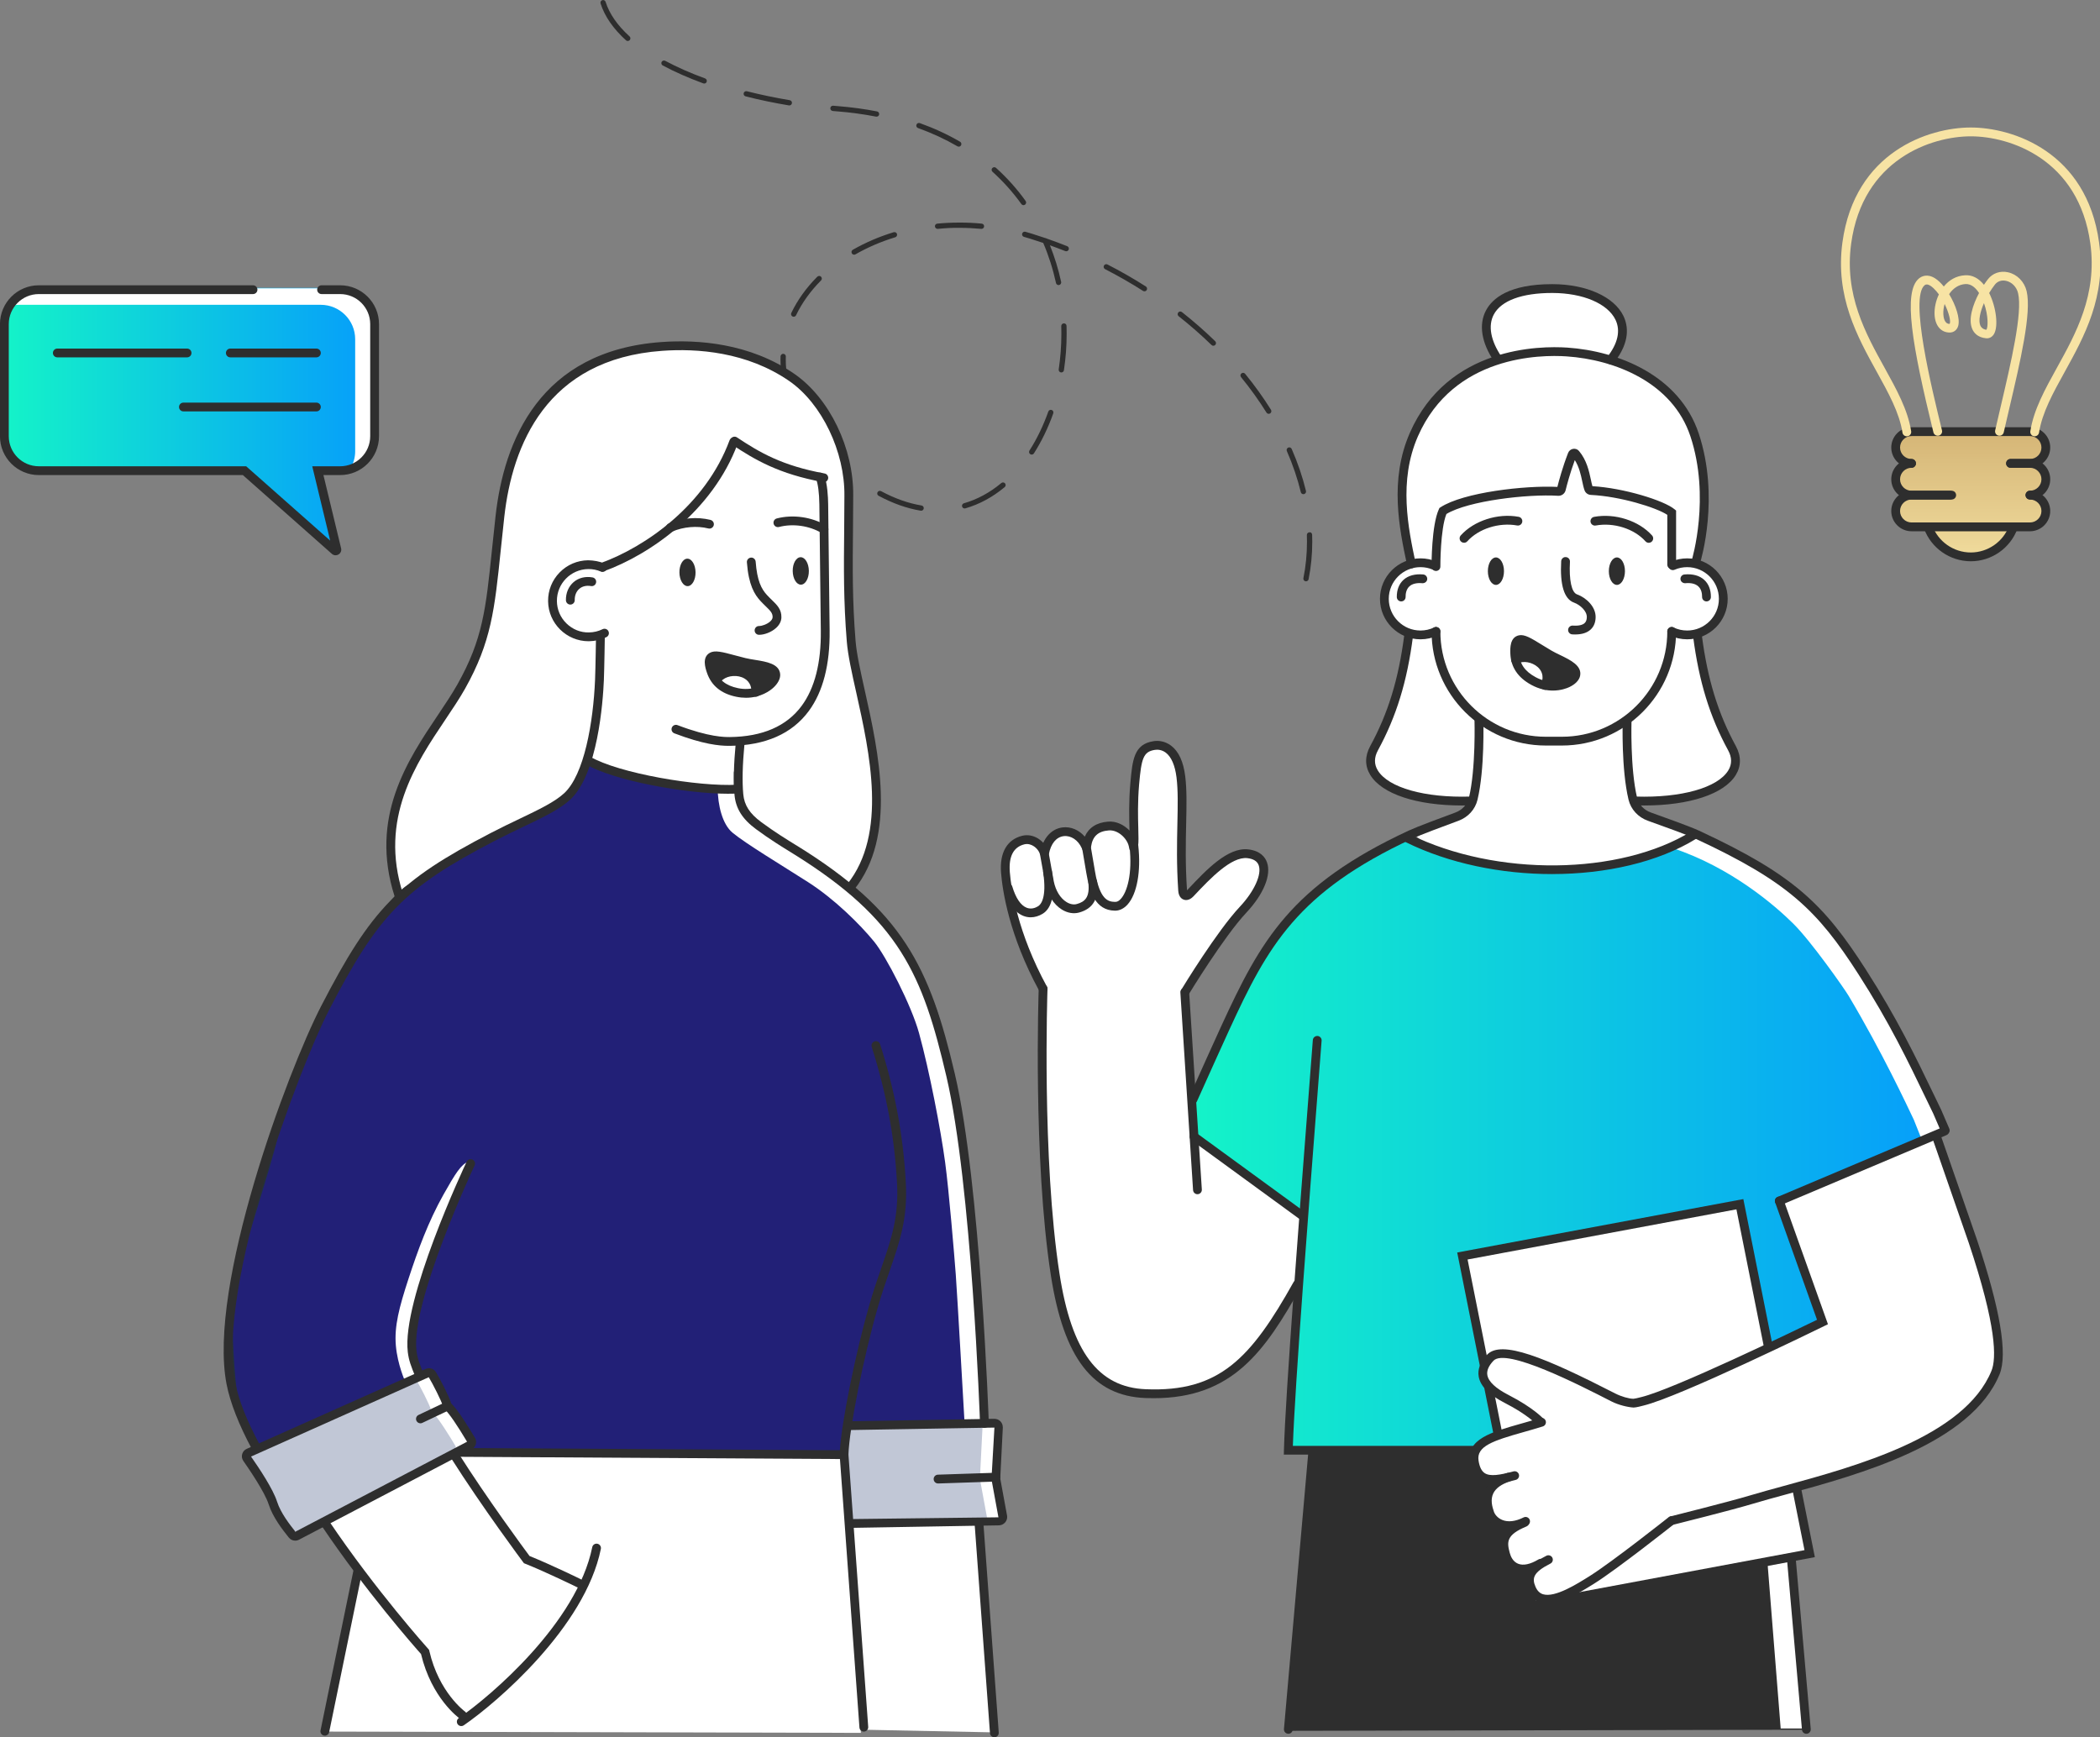 <svg xmlns="http://www.w3.org/2000/svg" width="527" height="436" viewBox="0 0 527 436" fill="none"><rect x="0" y="0" width="527" height="436" fill="#808080" stroke="none"/><g clip-path="url(#clip0_244_5422)"><path d="M327.747 145.894C328.057 145.894 328.332 145.677 328.395 145.362C329.005 142.326 329.314 139.174 329.314 135.992C329.314 135.407 329.305 134.822 329.285 134.233C329.271 133.865 329.034 133.536 328.598 133.594C328.231 133.609 327.945 133.914 327.96 134.281C327.979 134.851 327.989 135.422 327.989 135.992C327.989 139.087 327.689 142.152 327.094 145.101C327.021 145.459 327.254 145.812 327.612 145.88C327.655 145.889 327.699 145.894 327.742 145.894H327.747ZM231.159 128.179C231.478 128.179 231.759 127.952 231.812 127.623C231.87 127.266 231.628 126.922 231.265 126.864C227.946 126.313 224.531 125.105 221.115 123.267C220.796 123.093 220.39 123.214 220.22 123.533C220.046 123.857 220.167 124.258 220.491 124.428C224.037 126.337 227.588 127.594 231.052 128.165C231.091 128.17 231.125 128.175 231.164 128.175L231.159 128.179ZM242.083 127.604C242.141 127.604 242.204 127.594 242.266 127.58C245.779 126.57 249.102 124.776 252.136 122.242C252.416 122.005 252.455 121.59 252.218 121.309C251.981 121.029 251.56 120.995 251.284 121.227C248.391 123.644 245.232 125.351 241.894 126.308C241.541 126.41 241.338 126.777 241.439 127.126C241.521 127.416 241.788 127.604 242.078 127.604H242.083ZM327.094 124.022C327.147 124.022 327.2 124.017 327.249 124.002C327.607 123.915 327.824 123.557 327.737 123.205C326.886 119.704 325.681 116.16 324.152 112.67C324.007 112.336 323.62 112.186 323.282 112.326C322.948 112.471 322.793 112.863 322.938 113.201C324.433 116.624 325.613 120.096 326.446 123.524C326.518 123.823 326.789 124.026 327.089 124.026L327.094 124.022ZM211.759 118.23C211.947 118.23 212.131 118.152 212.262 117.997C212.499 117.717 212.465 117.301 212.189 117.064C211.057 116.102 209.916 115.063 208.798 113.975C207.235 112.462 205.808 110.89 204.545 109.309C204.318 109.024 203.902 108.976 203.617 109.203C203.331 109.43 203.283 109.846 203.51 110.131C204.807 111.761 206.277 113.371 207.879 114.927C209.021 116.035 210.182 117.093 211.333 118.075C211.459 118.181 211.614 118.234 211.764 118.234L211.759 118.23ZM258.904 114.086C259.122 114.086 259.335 113.98 259.465 113.782C261.391 110.765 263.026 107.385 264.322 103.735C264.443 103.392 264.264 103.01 263.921 102.889C263.573 102.768 263.195 102.947 263.074 103.29C261.812 106.848 260.225 110.141 258.348 113.071C258.149 113.38 258.241 113.786 258.551 113.985C258.662 114.057 258.783 114.086 258.909 114.086H258.904ZM318.391 103.851C318.511 103.851 318.632 103.817 318.739 103.754C319.048 103.561 319.145 103.15 318.952 102.84C317.036 99.766 314.854 96.729 312.469 93.814C312.237 93.524 311.821 93.485 311.535 93.717C311.255 93.949 311.211 94.365 311.443 94.65C313.79 97.522 315.938 100.515 317.824 103.541C317.95 103.74 318.168 103.851 318.386 103.851H318.391ZM198.459 100.902C198.542 100.902 198.619 100.887 198.697 100.858C199.04 100.728 199.209 100.341 199.074 100.002C197.826 96.787 197.192 93.514 197.192 90.275C197.192 90.009 197.192 89.743 197.206 89.477C197.216 89.11 196.931 88.805 196.563 88.795C196.239 88.776 195.891 89.071 195.881 89.434C195.871 89.714 195.866 89.994 195.866 90.275C195.866 93.683 196.529 97.116 197.835 100.481C197.937 100.742 198.189 100.902 198.455 100.902H198.459ZM266.345 93.475C266.669 93.475 266.949 93.239 266.998 92.91C267.452 89.888 267.68 86.794 267.68 83.724C267.68 83.085 267.67 82.442 267.651 81.799C267.641 81.432 267.39 81.152 266.969 81.156C266.601 81.166 266.316 81.476 266.325 81.838C266.345 82.472 266.354 83.095 266.354 83.724C266.354 86.731 266.127 89.757 265.687 92.716C265.633 93.074 265.885 93.413 266.243 93.471C266.277 93.471 266.311 93.475 266.34 93.475H266.345ZM304.496 86.77C304.67 86.77 304.84 86.702 304.97 86.571C305.227 86.31 305.222 85.89 304.961 85.638C302.353 83.1 299.542 80.639 296.606 78.323C296.32 78.091 295.904 78.144 295.677 78.434C295.449 78.72 295.498 79.135 295.783 79.363C298.681 81.65 301.458 84.082 304.032 86.586C304.162 86.712 304.327 86.775 304.496 86.775V86.77ZM199.18 79.493C199.427 79.493 199.664 79.353 199.775 79.116C201.27 75.993 203.38 73.053 206.045 70.38C206.302 70.124 206.302 69.703 206.045 69.442C205.789 69.186 205.368 69.186 205.107 69.442C202.335 72.222 200.138 75.287 198.58 78.546C198.421 78.874 198.561 79.271 198.89 79.426C198.982 79.469 199.079 79.489 199.175 79.489L199.18 79.493ZM287.196 73.111C287.414 73.111 287.631 73.005 287.757 72.807C287.955 72.497 287.863 72.091 287.554 71.893C284.467 69.921 281.226 68.064 277.926 66.377C277.597 66.207 277.201 66.338 277.036 66.662C276.867 66.986 276.998 67.387 277.327 67.551C280.592 69.224 283.795 71.057 286.848 73.005C286.959 73.078 287.08 73.107 287.206 73.107L287.196 73.111ZM265.648 71.545C265.696 71.545 265.745 71.545 265.788 71.53C266.146 71.453 266.374 71.1 266.296 70.742C265.609 67.58 264.661 64.501 263.481 61.561C264.777 62.025 266.064 62.514 267.332 63.016C267.67 63.152 268.057 62.987 268.193 62.649C268.328 62.31 268.164 61.924 267.825 61.788C266.137 61.116 264.419 60.478 262.682 59.874C262.566 59.787 262.426 59.734 262.281 59.734C261.173 59.356 260.06 58.989 258.947 58.646C258.406 58.477 257.864 58.317 257.327 58.167C256.978 58.066 256.611 58.273 256.509 58.626C256.408 58.979 256.616 59.342 256.964 59.444C257.491 59.593 258.023 59.748 258.556 59.913C259.639 60.251 260.723 60.604 261.802 60.971C263.171 64.167 264.245 67.542 265.005 71.023C265.072 71.332 265.348 71.545 265.648 71.545ZM214.347 63.92C214.458 63.92 214.57 63.892 214.676 63.834C217.753 62.069 221.115 60.628 224.661 59.545C225.01 59.439 225.208 59.066 225.102 58.718C224.995 58.37 224.628 58.177 224.274 58.278C220.631 59.39 217.182 60.875 214.018 62.683C213.699 62.867 213.592 63.268 213.771 63.587C213.892 63.8 214.115 63.92 214.347 63.92ZM246.306 57.442C246.645 57.442 246.93 57.186 246.964 56.842C246.998 56.48 246.732 56.156 246.369 56.122C244.492 55.943 242.629 55.851 240.762 55.861C238.909 55.861 237.042 55.948 235.218 56.122C234.855 56.156 234.589 56.48 234.623 56.842C234.661 57.205 234.99 57.461 235.348 57.437C237.153 57.263 238.996 57.142 240.834 57.181C242.62 57.181 244.439 57.268 246.248 57.437C246.267 57.437 246.292 57.437 246.311 57.437L246.306 57.442ZM256.848 51.486C256.978 51.486 257.114 51.447 257.235 51.365C257.53 51.152 257.603 50.736 257.39 50.441C255.227 47.419 252.721 44.625 249.954 42.13C249.683 41.884 249.267 41.908 249.02 42.178C248.773 42.449 248.798 42.87 249.069 43.112C251.768 45.544 254.206 48.266 256.316 51.21C256.446 51.389 256.649 51.486 256.858 51.486H256.848ZM240.597 36.807C240.825 36.807 241.047 36.691 241.173 36.478C241.357 36.159 241.251 35.758 240.936 35.569C237.811 33.752 234.41 32.175 230.83 30.894C230.486 30.768 230.109 30.952 229.983 31.291C229.857 31.634 230.036 32.016 230.38 32.137C233.882 33.394 237.211 34.936 240.268 36.715C240.375 36.773 240.486 36.802 240.602 36.802L240.597 36.807ZM219.974 29.279C220.283 29.279 220.559 29.062 220.622 28.743C220.69 28.385 220.457 28.037 220.099 27.964C216.945 27.35 213.626 26.901 210.225 26.63L209.093 26.533C208.725 26.494 208.406 26.77 208.372 27.133C208.338 27.495 208.609 27.819 208.972 27.853L210.119 27.95C213.467 28.221 216.737 28.66 219.843 29.27C219.886 29.274 219.93 29.279 219.974 29.279ZM198.082 26.461C198.401 26.461 198.682 26.233 198.735 25.91C198.793 25.547 198.551 25.209 198.189 25.146C194.517 24.532 190.898 23.777 187.434 22.897C187.086 22.81 186.718 23.023 186.631 23.376C186.539 23.734 186.757 24.092 187.11 24.183C190.608 25.073 194.26 25.832 197.971 26.451C198.01 26.456 198.043 26.461 198.082 26.461ZM176.718 20.968C176.989 20.968 177.241 20.804 177.342 20.533C177.468 20.19 177.289 19.813 176.945 19.682C173.288 18.348 169.921 16.864 166.936 15.263C166.617 15.084 166.215 15.215 166.041 15.534C165.867 15.853 165.992 16.259 166.312 16.428C169.35 18.053 172.775 19.566 176.491 20.925C176.568 20.949 176.641 20.963 176.718 20.963V20.968ZM157.541 10.288C157.72 10.288 157.899 10.216 158.029 10.071C158.276 9.8 158.257 9.384 157.986 9.138C154.948 6.382 152.925 3.462 151.977 0.469C151.866 0.121 151.498 -0.077 151.145 0.039C150.797 0.15 150.603 0.522 150.714 0.87C151.735 4.09 153.883 7.204 157.096 10.119C157.221 10.235 157.381 10.293 157.541 10.293V10.288Z" fill="#2E2E2E"></path><path d="M80.701 72.246H85.365C90.139 72.246 94.01 76.114 94.01 80.886V109.029C94.01 113.801 90.139 117.669 85.365 117.669H79.767L84.528 137.409C84.6 137.704 84.247 137.917 84.019 137.714L61.364 117.669H9.748C4.973 117.669 1.103 113.801 1.103 109.029V80.886C1.103 76.114 4.973 72.246 9.748 72.246H80.696H80.701Z" fill="url(#paint0_linear_244_5422)"></path><path d="M89.133 113.279V85.136C89.133 80.364 85.263 76.496 80.488 76.496H4.877C4.199 76.496 3.546 76.593 2.917 76.738C4.407 74.132 7.18 72.357 10.397 72.357H86.008C90.783 72.357 94.653 76.225 94.653 80.997V109.14C94.653 113.235 91.794 116.649 87.967 117.538C88.688 116.277 89.133 114.836 89.133 113.279Z" fill="white"></path><path d="M84.228 139.353C84.48 139.353 84.731 139.285 84.959 139.15C85.491 138.831 85.747 138.212 85.602 137.607L81.166 119.23H85.36C90.735 119.23 95.113 114.86 95.113 109.483V81.34C95.113 75.969 90.74 71.598 85.36 71.598H80.696C80.087 71.598 79.593 72.091 79.593 72.701C79.593 73.31 80.087 73.803 80.696 73.803H85.36C89.521 73.803 92.902 77.182 92.902 81.34V109.483C92.902 113.641 89.516 117.021 85.36 117.021H78.36L82.859 135.673L61.78 117.021H9.744C5.583 117.021 2.202 113.637 2.202 109.483V81.34C2.202 77.182 5.588 73.803 9.744 73.803H63.498C64.107 73.803 64.601 73.31 64.601 72.701C64.601 72.091 64.107 71.598 63.498 71.598H9.744C4.369 71.598 -0.009 75.969 -0.009 81.34V109.483C-0.009 114.86 4.364 119.23 9.744 119.23H60.943L83.285 139C83.551 139.237 83.885 139.358 84.223 139.358L84.228 139.353Z" fill="#2E2E2E"></path><path d="M57.799 89.685H79.4C80.01 89.685 80.503 89.192 80.503 88.583C80.503 87.974 80.01 87.481 79.4 87.481H57.799C57.189 87.481 56.696 87.974 56.696 88.583C56.696 89.192 57.189 89.685 57.799 89.685Z" fill="#2E2E2E"></path><path d="M14.379 89.685H46.948C47.557 89.685 48.051 89.192 48.051 88.583C48.051 87.974 47.557 87.481 46.948 87.481H14.379C13.77 87.481 13.276 87.974 13.276 88.583C13.276 89.192 13.77 89.685 14.379 89.685Z" fill="#2E2E2E"></path><path d="M46.028 103.247H79.4C80.01 103.247 80.503 102.754 80.503 102.144C80.503 101.535 80.01 101.042 79.4 101.042H46.028C45.419 101.042 44.925 101.535 44.925 102.144C44.925 102.754 45.419 103.247 46.028 103.247Z" fill="#2E2E2E"></path><path d="M211.44 365.436L216.041 434.898L81.906 434.574L89.448 392.835L81.906 381.71L116.037 364.237L211.44 365.436Z" fill="white"></path><path d="M213.467 382.721L245.939 382.353L248.609 434.757L216.96 434.114L213.467 382.721Z" fill="white"></path><path d="M190.279 89.617C198.17 93.712 205.736 98.445 208.678 105.248C211.624 112.05 213.23 123.083 212.979 129.518C212.727 135.954 212.543 152.136 212.543 152.136C212.543 152.136 213.922 165.388 215.751 172.712C218.015 181.787 219.505 191.602 219.882 197.916C220.056 200.822 221.01 217.366 209.418 224.623C196.012 233.016 125.882 226.973 115.21 224.033C104.538 221.089 101.78 230.101 99.201 220.538C96.628 210.975 99.492 196.877 104.407 190.229C109.322 183.581 118.892 168.134 120.73 161.882C122.568 155.631 125.113 130.026 126.69 121.957C128.272 113.888 136.748 94.519 148.504 91.087C160.265 87.654 180.71 84.652 190.279 89.617Z" fill="white"></path><path d="M213.211 381.899L250.656 381.261C251.246 381.251 251.706 380.739 251.643 380.149L249.901 370.682C249.901 370.648 250.559 357.735 250.559 357.735C250.559 357.169 250.095 356.715 249.533 356.724L213.051 357.213L211.812 364.624L213.211 381.894V381.899Z" fill="#C1C7D6"></path><path d="M246.659 381.715C247.25 381.705 247.709 381.193 247.646 380.603L245.905 371.136C245.905 371.103 246.563 358.189 246.563 358.189C246.563 357.72 246.234 357.343 245.803 357.232L249.538 357.183C250.104 357.174 250.564 357.628 250.564 358.194C250.564 358.194 249.906 371.107 249.906 371.141L251.647 380.608C251.705 381.198 251.251 381.71 250.66 381.72L213.215 382.358V382.29L246.659 381.72V381.715Z" fill="white"></path><path d="M184.667 198.472C184.667 198.472 185.77 203.897 188.348 206.01C190.922 208.122 200.777 214.234 207.352 218.445C213.926 222.651 221.319 229.221 223.858 233.316C226.403 237.416 233.791 249.223 235.358 256.209C236.926 263.195 241.705 288.757 241.705 288.757C241.705 288.757 244.003 312.017 244.371 316.89C244.739 321.764 246.577 354.128 246.577 354.128V357.348H212.678L211.435 364.977L116.951 364.15L118.238 362.129L112.229 352.639L107.014 344.386L64.789 363.048C64.789 363.048 60.004 353.852 59.269 351.28C58.534 348.708 57.155 329.306 58.166 323.698C59.177 318.089 67.919 291.426 69.114 285.633C70.309 279.841 79.511 255.387 81.441 252.259C83.371 249.131 96.346 226.055 102.694 222.472C109.041 218.885 120.328 212.208 124.498 209.877C128.668 207.547 141.518 201.973 143.632 199.12C145.746 196.267 147.681 191.491 147.681 191.491C147.681 191.491 155.959 194.063 162.495 195.813C169.026 197.558 184.667 198.477 184.667 198.477V198.472Z" fill="#222077" stroke="#263238" stroke-miterlimit="10"></path><path d="M242.059 357.096C242.059 357.096 240.221 324.732 239.853 319.859C239.485 314.985 238.131 298.726 237.187 291.725C236.079 283.516 233.249 268.76 230.627 259.245C228.726 252.341 222.393 240.017 219.335 236.285C215.794 231.958 209.398 225.619 202.829 221.413C196.254 217.207 187.11 211.71 183.825 208.978C181.319 206.894 180.124 202.214 180.1 197.679C185.33 198.201 186.467 199.41 186.467 199.41C186.467 199.41 187.159 203.94 189.732 206.058C192.306 208.171 201.237 215.549 207.812 219.755C214.386 223.961 223.714 232.528 226.258 236.623C228.803 240.718 234.444 251.012 236.012 257.998C237.579 264.984 242.499 289.627 242.499 289.627C242.499 289.627 244.705 313.578 245.073 318.452C245.441 323.325 246.761 356.695 246.761 356.695L248.295 357.343H242.064V357.091L242.059 357.096Z" fill="white"></path><path d="M184.962 174.144C181.348 173.394 179.36 171.528 178.45 168.825C177.754 166.756 177.778 165.659 178.692 165.156C179.844 164.522 182.601 165.552 186.825 166.592C189.906 167.351 194.473 167.322 194.691 169.638C194.88 171.63 190.705 175.333 184.967 174.144H184.962Z" fill="#2E2E2E"></path><path d="M180.091 170.314C182.36 168.114 188.688 168.158 189.341 173.302C185.456 174.013 181 171.847 180.091 170.314Z" fill="white"></path><path d="M187.212 175.12C190.913 175.12 193.274 173.307 193.999 172.659C195.238 171.552 195.886 170.28 195.785 169.169C195.543 166.587 192.345 166.069 189.524 165.615C188.683 165.48 187.836 165.344 187.081 165.16C186.089 164.914 185.18 164.672 184.353 164.45C181.276 163.623 179.423 163.13 178.155 163.826C176.104 164.957 177.014 167.66 177.401 168.811C178.489 172.045 180.956 174.081 184.735 174.859C185.615 175.043 186.443 175.12 187.207 175.12H187.212ZM179.626 165.692C180.463 165.692 182.214 166.161 183.787 166.582C184.628 166.804 185.552 167.056 186.559 167.302C187.367 167.501 188.271 167.65 189.176 167.795C191.005 168.095 193.506 168.496 193.588 169.381C193.612 169.637 193.351 170.285 192.529 171.015C191.121 172.277 188.45 173.384 185.185 172.703C182.147 172.074 180.337 170.614 179.495 168.11C179.045 166.77 178.944 165.915 179.224 165.76C179.312 165.712 179.447 165.692 179.626 165.692Z" fill="#2E2E2E"></path><path d="M189.669 174.854C190.264 174.854 190.753 174.385 190.772 173.786C190.864 171.04 189.427 168.845 186.936 167.907C184.188 166.877 180.884 167.612 179.239 169.613C178.852 170.087 178.919 170.779 179.394 171.165C179.868 171.552 180.559 171.485 180.946 171.011C181.987 169.744 184.318 169.28 186.157 169.966C187.091 170.319 188.648 171.272 188.566 173.709C188.547 174.318 189.021 174.825 189.63 174.85H189.669V174.854Z" fill="#2E2E2E"></path><path d="M182.925 187.183C183.012 187.183 183.099 187.183 183.182 187.183C192.108 187.086 198.76 184.147 202.964 178.451C206.534 173.612 208.295 166.809 208.198 158.242L207.831 126.55C207.806 124.727 207.647 121.367 206.829 119.322C206.602 118.756 205.954 118.481 205.392 118.708C204.826 118.935 204.551 119.578 204.778 120.139C205.276 121.387 205.586 123.736 205.62 126.574L205.987 158.266C206.079 166.34 204.464 172.693 201.183 177.141C197.415 182.252 191.348 184.886 183.157 184.978C181.885 184.978 178.02 185.032 170.023 181.986C169.457 181.768 168.818 182.048 168.595 182.624C168.378 183.194 168.663 183.833 169.234 184.045C176.496 186.811 180.511 187.183 182.925 187.183Z" fill="#2E2E2E"></path><path d="M147.71 160.926H147.831C149.36 160.906 150.826 160.558 152.185 159.896C152.732 159.625 152.959 158.963 152.688 158.416C152.422 157.87 151.759 157.643 151.208 157.914C150.148 158.436 149.002 158.706 147.802 158.721C145.673 158.774 143.671 157.943 142.151 156.458C140.632 154.974 139.781 152.987 139.757 150.864C139.708 146.479 143.235 142.868 147.623 142.819C148.692 142.8 149.795 143.018 150.792 143.438C151.353 143.67 152.001 143.409 152.238 142.848C152.476 142.288 152.209 141.64 151.648 141.403C150.366 140.866 149.012 140.644 147.594 140.61C144.875 140.644 142.335 141.727 140.439 143.67C138.542 145.614 137.512 148.176 137.546 150.889C137.609 156.449 142.161 160.93 147.71 160.93V160.926Z" fill="#2E2E2E"></path><path d="M143.129 151.73H143.153C143.763 151.715 144.246 151.212 144.232 150.598C144.203 149.453 144.624 148.418 145.383 147.77C146.133 147.127 147.173 146.885 148.315 147.084C148.915 147.195 149.491 146.789 149.592 146.189C149.699 145.59 149.297 145.019 148.697 144.913C146.898 144.598 145.204 145.009 143.942 146.097C142.679 147.18 141.977 148.839 142.021 150.652C142.035 151.251 142.529 151.73 143.124 151.73H143.129Z" fill="#2E2E2E"></path><path d="M198.934 143.312C198.958 145.217 199.882 146.75 200.999 146.735C202.117 146.721 203.007 145.169 202.983 143.264C202.959 141.359 202.035 139.826 200.917 139.841C199.8 139.855 198.909 141.407 198.934 143.312Z" fill="#2E2E2E"></path><path d="M206.781 133.933C207.158 133.933 207.526 133.74 207.729 133.396C208.039 132.874 207.87 132.192 207.342 131.883C203.738 129.736 198.982 129.06 194.933 130.114C194.343 130.268 193.99 130.868 194.145 131.462C194.299 132.052 194.899 132.4 195.489 132.255C198.987 131.342 203.095 131.931 206.21 133.783C206.389 133.889 206.583 133.938 206.771 133.938L206.781 133.933Z" fill="#2E2E2E"></path><path d="M174.551 143.632C174.575 145.537 173.685 147.088 172.568 147.103C171.45 147.117 170.526 145.585 170.502 143.68C170.478 141.775 171.368 140.223 172.486 140.209C173.603 140.194 174.527 141.727 174.551 143.632Z" fill="#2E2E2E"></path><path d="M168.243 133.503C168.388 133.503 168.538 133.474 168.678 133.416C171.513 132.202 174.914 131.907 177.773 132.628C178.359 132.773 178.963 132.415 179.113 131.825C179.263 131.235 178.905 130.636 178.31 130.486C174.948 129.64 171.121 129.973 167.807 131.385C167.246 131.627 166.985 132.275 167.227 132.835C167.406 133.251 167.812 133.503 168.243 133.503Z" fill="#2E2E2E"></path><path d="M190.584 159.311C191.735 159.311 193.535 158.721 194.793 157.565C195.62 156.801 196.07 155.902 196.094 154.964C196.147 152.948 195.015 151.85 193.709 150.584C193.331 150.216 192.915 149.815 192.49 149.351C191.043 147.78 190.003 145.749 189.635 140.958C189.587 140.349 189.045 139.884 188.45 139.942C187.84 139.991 187.386 140.518 187.434 141.127C187.874 146.875 189.345 149.196 190.864 150.85C191.324 151.348 191.769 151.783 192.175 152.174C193.385 153.344 193.917 153.905 193.888 154.911C193.878 155.331 193.559 155.709 193.298 155.95C192.461 156.719 191.106 157.12 190.54 157.116C189.935 157.058 189.413 157.551 189.379 158.155C189.345 158.764 189.81 159.286 190.419 159.315C190.472 159.315 190.53 159.315 190.588 159.315L190.584 159.311Z" fill="#2E2E2E"></path><path d="M64.335 364.518C64.513 364.518 64.692 364.474 64.857 364.387C65.394 364.097 65.597 363.43 65.307 362.893C62.003 356.758 59.889 351.387 59.023 346.934C54.32 322.649 75.234 267.721 82.52 253.594C94.934 229.526 101.543 222.767 124.136 211.038C126.675 209.723 129.085 208.567 131.31 207.504C136.395 205.072 140.41 203.152 143.057 200.72C150.028 194.319 151.315 176.116 151.542 170.692C151.658 167.921 151.779 159.852 151.784 159.509C151.794 158.9 151.305 158.397 150.696 158.387C150.105 158.416 149.583 158.866 149.573 159.475C149.573 159.557 149.447 167.859 149.331 170.6C148.881 181.343 146.603 194.469 141.557 199.096C139.152 201.301 135.268 203.162 130.352 205.512C128.107 206.585 125.674 207.75 123.115 209.08C99.999 221.08 93.236 227.989 80.551 252.578C72.133 268.905 52.09 322.774 56.85 347.35C57.755 352.02 59.947 357.604 63.357 363.938C63.556 364.305 63.938 364.518 64.33 364.518H64.335Z" fill="#2E2E2E"></path><path d="M249.534 436C249.563 436 249.587 436 249.616 436C250.226 435.956 250.68 435.425 250.637 434.82L246.771 382.092C246.728 381.483 246.205 381.004 245.591 381.072C244.981 381.116 244.527 381.647 244.57 382.252L248.436 434.98C248.479 435.56 248.963 436.005 249.534 436.005V436Z" fill="#2E2E2E"></path><path d="M247.042 358.344H247.08C247.69 358.324 248.169 357.812 248.145 357.203C248.125 356.603 246.055 297.029 239.654 269.655C233.321 242.575 226.437 228.631 200.177 212.358L199.558 211.981C197.744 210.864 194.357 208.785 191.029 206.319C188.126 204.168 186.776 202.074 186.525 199.309C186.234 196.122 186.331 191.989 186.829 186.68C186.887 186.071 186.437 185.534 185.833 185.476C185.243 185.428 184.686 185.868 184.633 186.472C184.125 191.921 184.028 196.185 184.328 199.512C184.643 202.915 186.302 205.565 189.718 208.089C193.123 210.612 196.563 212.725 198.406 213.856L199.016 214.234C225.803 230.836 231.546 244.664 237.506 270.162C243.858 297.324 245.924 356.68 245.943 357.28C245.963 357.875 246.451 358.348 247.046 358.348L247.042 358.344Z" fill="#2E2E2E"></path><path d="M212.881 366.191L212.915 365.112C213.104 358.639 216.67 340.716 220.25 328.228C221.266 324.684 222.296 321.711 223.293 318.839C225.813 311.572 227.801 305.828 227.318 296.845C226.679 284.981 224.633 273.933 220.864 262.064C220.68 261.484 220.056 261.17 219.48 261.348C218.9 261.532 218.576 262.151 218.759 262.736C222.465 274.422 224.483 285.295 225.112 296.961C225.571 305.514 223.646 311.074 221.203 318.114C220.245 320.879 219.156 324.017 218.126 327.619C214.686 339.609 211.261 356.627 210.762 363.967L115.089 363.401H115.084C114.479 363.401 113.981 363.889 113.981 364.498C113.981 365.108 114.469 365.606 115.079 365.61L212.886 366.186L212.881 366.191Z" fill="#2E2E2E"></path><path d="M100.062 225.726C100.173 225.726 100.285 225.707 100.396 225.673C100.977 225.489 101.296 224.865 101.112 224.285C95.099 205.429 104.339 191.665 111.765 180.603C113.603 177.866 115.335 175.285 116.729 172.804C123.284 161.114 124.126 152.958 125.655 138.154C125.921 135.562 126.211 132.753 126.559 129.673C128.562 111.833 137.057 90.125 166.167 88.046C174.841 87.422 187.42 88.249 198.121 95.666C206.239 101.298 212.04 113.4 211.904 124.442C211.904 127.546 211.875 130.495 211.846 133.387C211.754 142.331 211.667 150.777 212.509 161.046C212.79 164.455 213.762 168.825 214.894 173.887C218.223 188.808 222.78 209.234 212.611 221.911C212.228 222.385 212.306 223.081 212.78 223.458C213.254 223.845 213.951 223.763 214.333 223.289C225.165 209.786 220.472 188.759 217.047 173.409C215.934 168.429 214.976 164.126 214.71 160.867C213.878 150.7 213.965 142.302 214.057 133.406C214.086 130.51 214.115 127.551 214.115 124.457C214.26 112.558 208.199 99.969 199.384 93.853C188.155 86.069 175.045 85.198 166.017 85.841C135.393 88.027 126.467 110.75 124.373 129.422C124.024 132.511 123.739 135.325 123.468 137.922C121.92 152.909 121.146 160.427 114.813 171.726C113.463 174.124 111.755 176.677 109.946 179.375C102.254 190.828 92.684 205.086 99.022 224.952C99.172 225.421 99.607 225.721 100.077 225.721L100.062 225.726Z" fill="#2E2E2E"></path><path d="M182.785 199.202C183.627 199.202 184.425 199.183 185.165 199.14C185.775 199.106 186.239 198.584 186.205 197.979C186.171 197.37 185.692 196.867 185.044 196.94C175.267 197.496 155.194 194.082 148.03 189.866C147.507 189.557 146.83 189.731 146.52 190.258C146.211 190.785 146.385 191.462 146.912 191.767C153.956 195.915 172.011 199.207 182.785 199.207V199.202Z" fill="#2E2E2E"></path><path d="M145.292 398.443C145.698 398.443 146.09 398.216 146.283 397.829C146.549 397.283 146.327 396.621 145.78 396.35C145.708 396.311 138.354 392.714 132.882 390.505C131.479 388.614 122.341 376.247 114.91 364.523C114.585 364.005 113.903 363.855 113.386 364.179C112.868 364.508 112.718 365.19 113.042 365.702C121.117 378.447 131.194 391.936 131.296 392.071L131.479 392.318L131.77 392.434C137.188 394.6 144.725 398.294 144.803 398.332C144.958 398.41 145.127 398.443 145.287 398.443H145.292Z" fill="#2E2E2E"></path><path d="M115.761 433.196C115.979 433.196 116.197 433.133 116.385 433.002C124.6 427.36 146.796 408.403 150.787 388.735C150.908 388.141 150.521 387.556 149.926 387.435C149.317 387.314 148.746 387.701 148.625 388.295C144.779 407.248 123.144 425.683 115.132 431.185C114.629 431.528 114.503 432.214 114.847 432.717C115.06 433.027 115.408 433.196 115.756 433.196H115.761Z" fill="#2E2E2E"></path><path d="M116.037 431.537C116.385 431.537 116.724 431.378 116.936 431.073C117.29 430.575 117.173 429.889 116.675 429.536C116.612 429.487 110.144 424.774 107.744 414.34L107.682 414.065L107.493 413.852C107.362 413.707 94.334 399.202 82.505 381.643C82.166 381.135 81.48 381.004 80.972 381.343C80.464 381.681 80.333 382.368 80.672 382.875C91.808 399.405 104 413.247 105.659 415.114C108.31 426.214 115.108 431.126 115.403 431.334C115.596 431.47 115.819 431.537 116.037 431.537Z" fill="#2E2E2E"></path><path d="M108.451 344.923C109.375 346.397 111.765 351.029 112.239 352.634C112.287 352.803 112.365 352.924 112.495 353.045C114.043 354.462 117.077 359.446 118.257 361.433C118.528 361.893 118.359 362.468 117.894 362.724L74.542 385.438C74.141 385.66 73.642 385.564 73.357 385.201C72.133 383.654 69.511 380.434 68.48 377.204C67.459 374.004 63.56 368.27 61.978 366.017C61.635 365.528 61.838 364.847 62.389 364.619L107.304 344.57C107.73 344.391 108.214 344.541 108.456 344.927L108.451 344.923Z" fill="#C1C7D6"></path><path d="M113.888 364.102C114.353 363.846 114.522 363.266 114.251 362.811C113.071 360.824 110.038 355.839 108.489 354.423C108.359 354.302 108.286 354.181 108.233 354.012C107.764 352.407 105.374 347.78 104.445 346.3C104.309 346.083 104.092 345.962 103.855 345.914L106.878 344.565C107.304 344.386 107.788 344.536 108.03 344.922C108.954 346.397 111.344 351.029 111.818 352.634C111.866 352.803 111.944 352.924 112.074 353.045C113.622 354.461 116.656 359.446 117.836 361.433C118.107 361.893 117.938 362.468 117.473 362.724L74.121 385.438C73.831 385.597 73.521 385.539 73.25 385.394L113.888 364.102Z" fill="white"></path><path d="M81.524 435.603C82.037 435.603 82.496 435.246 82.603 434.724L90.9 394.387C91.02 393.792 90.638 393.207 90.038 393.082C89.443 392.956 88.858 393.348 88.737 393.942L80.44 434.279C80.319 434.873 80.701 435.458 81.301 435.584C81.374 435.599 81.451 435.603 81.524 435.603Z" fill="#2E2E2E"></path><path d="M216.776 434.573C216.805 434.573 216.829 434.573 216.858 434.573C217.468 434.53 217.922 433.998 217.879 433.394L212.915 365.006C212.872 364.397 212.34 363.913 211.735 363.986C211.125 364.029 210.671 364.561 210.714 365.165L215.678 433.553C215.721 434.133 216.205 434.578 216.776 434.578V434.573Z" fill="#2E2E2E"></path><path d="M213.211 383.456H213.23L250.675 382.817C251.261 382.808 251.827 382.551 252.218 382.111C252.61 381.671 252.804 381.082 252.746 380.497L251.014 371.064C251.077 369.773 251.662 358.247 251.662 358.247C251.662 357.618 251.44 357.082 251.028 356.681C250.622 356.279 250.104 356.081 249.509 356.076L213.443 356.69C212.833 356.7 212.349 357.203 212.359 357.812C212.369 358.421 212.901 358.842 213.481 358.895L249.553 358.281C249.046 366.848 248.798 371.169 248.808 371.243L250.559 380.801L213.191 381.246C212.582 381.256 212.098 381.758 212.108 382.368C212.117 382.967 212.611 383.451 213.211 383.451V383.456Z" fill="#2E2E2E"></path><path d="M151.126 143.448C151.252 143.448 151.378 143.429 151.499 143.385C163.081 139.217 178.847 128.305 185.151 111.277C185.364 110.707 185.074 110.069 184.498 109.861C183.927 109.643 183.293 109.943 183.08 110.513C177.038 126.831 161.886 137.303 150.749 141.311C150.173 141.519 149.878 142.147 150.086 142.723C150.246 143.172 150.671 143.453 151.126 143.453V143.448Z" fill="#2E2E2E"></path><path d="M206.737 121.019C207.26 121.019 207.724 120.647 207.821 120.115C207.932 119.515 207.536 118.94 206.936 118.829C196.244 116.861 190.656 113.569 184.957 109.778C184.454 109.44 183.767 109.58 183.429 110.083C183.09 110.59 183.23 111.277 183.738 111.611C189.428 115.391 195.451 118.955 206.539 120.995C206.607 121.005 206.675 121.014 206.742 121.014L206.737 121.019Z" fill="#2E2E2E"></path><path d="M105.505 357.208C105.665 357.208 105.825 357.174 105.979 357.101L112.777 353.876C113.328 353.615 113.56 352.958 113.299 352.407C113.038 351.855 112.38 351.623 111.828 351.884L105.031 355.109C104.48 355.37 104.247 356.028 104.509 356.579C104.697 356.976 105.094 357.208 105.505 357.208Z" fill="#2E2E2E"></path><path d="M235.407 372.307H235.446L249.964 371.823C250.574 371.804 251.053 371.291 251.028 370.682C251.009 370.073 250.496 369.619 249.887 369.614L235.368 370.097C234.759 370.117 234.28 370.629 234.304 371.238C234.323 371.833 234.812 372.307 235.407 372.307Z" fill="#2E2E2E"></path><path d="M117.556 291.561C115.761 292.112 114.218 294.597 111.276 299.833C107.483 306.592 104.861 313.762 102.515 320.932C100.168 328.102 98.925 332.86 99.341 337.69C99.757 342.515 101.687 346.721 101.687 346.721L104.909 345.019C104.909 345.019 103.439 339.686 103.439 335.915C103.439 332.144 104.542 327.363 106.012 323.504C107.483 319.641 114.29 301.806 114.29 301.806L117.556 291.556V291.561Z" fill="white"></path><path d="M105.272 346.243C105.412 346.243 105.553 346.218 105.688 346.16C106.254 345.928 106.52 345.285 106.293 344.72C105.233 342.128 104.755 340.91 104.527 339.058C103.027 326.734 118.944 292.833 119.104 292.494C119.365 291.943 119.128 291.286 118.576 291.025C118.025 290.768 117.367 291 117.106 291.552C116.438 292.968 100.758 326.372 102.336 339.324C102.597 341.451 103.139 342.848 104.251 345.556C104.426 345.981 104.837 346.243 105.272 346.243Z" fill="#2E2E2E"></path><path d="M74.083 386.656C74.416 386.656 74.755 386.574 75.065 386.405L118.402 363.696C118.906 363.42 119.268 362.966 119.414 362.434C119.559 361.897 119.486 361.341 119.201 360.868C117.653 358.267 114.822 353.678 113.236 352.228C112.786 350.584 110.328 345.841 109.385 344.338C108.857 343.496 107.803 343.153 106.874 343.545L61.935 363.609C61.383 363.836 60.953 364.32 60.779 364.919C60.609 365.514 60.711 366.142 61.069 366.65C62.307 368.415 66.424 374.41 67.421 377.538C68.466 380.816 70.962 383.973 72.307 385.665L72.481 385.883C72.878 386.386 73.473 386.656 74.078 386.656H74.083ZM117.208 361.83L74.025 384.461L74.044 384.297C72.791 382.711 70.449 379.762 69.53 376.871C68.529 373.718 65.06 368.497 62.999 365.553L107.599 345.643C108.606 347.292 110.778 351.575 111.184 352.948C111.291 353.311 111.479 353.611 111.755 353.862C112.728 354.752 114.764 357.73 117.212 361.835L117.208 361.83ZM62.888 365.369V365.388C62.888 365.388 62.878 365.378 62.873 365.374H62.888V365.369Z" fill="#2E2E2E"></path><path d="M498.327 108.327C498.327 108.327 510.035 107.268 512.323 109.579C514.611 111.895 512.139 115.216 512.139 115.216L511.476 116.865C511.476 116.865 514.19 119.074 513.247 121.371C512.309 123.663 510.577 124.431 510.577 124.431C510.577 124.431 513.9 126.559 513.228 128.628C512.55 130.697 513.702 132.181 509.832 132.201C505.961 132.225 504.67 132.578 504.67 132.578C504.67 132.578 501.172 137.727 497.955 139.105C494.733 140.483 490.988 139.525 489.353 138.491C487.713 137.461 482.41 132.114 482.41 132.114C482.41 132.114 479.372 132.94 477.718 131.838C476.063 130.736 475.004 128.526 475.72 127.24C476.436 125.959 477.35 123.928 477.35 123.928C477.35 123.928 475.744 122.091 475.72 120.065C475.695 118.045 477.897 115.845 477.897 115.845C477.897 115.845 475.865 115.559 475.778 112.987C475.691 110.41 478.506 107.481 482.314 107.563C486.121 107.645 498.322 108.317 498.322 108.317L498.327 108.327Z" fill="url(#paint1_linear_244_5422)"></path><path d="M479.706 117.396C480.316 117.396 480.809 116.903 480.809 116.294C480.809 115.685 480.316 115.192 479.706 115.192C478.119 115.192 476.823 113.901 476.823 112.315C476.823 110.729 478.114 109.434 479.706 109.434H509.42C511.007 109.434 512.304 110.724 512.304 112.315C512.304 113.906 511.012 115.192 509.42 115.192H504.549C503.939 115.192 503.446 115.685 503.446 116.294C503.446 116.903 503.939 117.396 504.549 117.396H509.42C512.226 117.396 514.51 115.114 514.51 112.31C514.51 109.506 512.226 107.224 509.42 107.224H479.706C476.9 107.224 474.617 109.506 474.617 112.31C474.617 115.114 476.9 117.396 479.706 117.396Z" fill="#2E2E2E"></path><path d="M509.42 125.364C512.226 125.364 514.51 123.082 514.51 120.278C514.51 117.474 512.226 115.192 509.42 115.192H504.549C503.939 115.192 503.446 115.685 503.446 116.294C503.446 116.903 503.939 117.397 504.549 117.397H509.42C511.007 117.397 512.304 118.687 512.304 120.278C512.304 121.869 511.012 123.155 509.42 123.155C508.811 123.155 508.317 123.648 508.317 124.257C508.317 124.866 508.811 125.359 509.42 125.359V125.364Z" fill="#2E2E2E"></path><path d="M479.706 125.364H489.353C489.963 125.364 490.456 124.871 490.456 124.262C490.456 123.653 489.963 123.16 489.353 123.16H479.706C478.119 123.16 476.823 121.869 476.823 120.283C476.823 118.697 478.115 117.401 479.706 117.401C480.316 117.401 480.809 116.908 480.809 116.299C480.809 115.69 480.316 115.197 479.706 115.197C476.9 115.197 474.617 117.479 474.617 120.283C474.617 123.087 476.9 125.369 479.706 125.369V125.364Z" fill="#2E2E2E"></path><path d="M479.706 133.332H509.42C512.226 133.332 514.51 131.05 514.51 128.246C514.51 125.442 512.226 123.16 509.42 123.16C508.811 123.16 508.317 123.653 508.317 124.262C508.317 124.871 508.811 125.364 509.42 125.364C511.007 125.364 512.304 126.655 512.304 128.246C512.304 129.836 511.012 131.123 509.42 131.123H479.706C478.119 131.123 476.823 129.832 476.823 128.246C476.823 126.66 478.114 125.364 479.706 125.364H489.788C490.398 125.364 490.891 124.871 490.891 124.262C490.891 123.653 490.398 123.16 489.788 123.16H479.706C476.9 123.16 474.617 125.442 474.617 128.246C474.617 131.05 476.9 133.332 479.706 133.332Z" fill="#2E2E2E"></path><path d="M478.516 109.506C478.574 109.506 478.627 109.506 478.685 109.492C479.29 109.4 479.701 108.834 479.61 108.235C478.777 102.854 475.938 97.724 472.933 92.29C468.182 83.703 462.798 73.971 464.554 61.139C467.452 39.886 484.786 34.214 494.568 34.214C504.35 34.214 521.675 39.881 524.578 61.134C526.329 73.971 520.944 83.698 516.194 92.285C513.189 97.719 510.349 102.849 509.517 108.23C509.425 108.829 509.837 109.395 510.441 109.487C511.041 109.569 511.607 109.168 511.704 108.563C512.478 103.574 515.226 98.604 518.134 93.349C523.039 84.467 528.612 74.396 526.764 60.839C523.658 38.072 505.062 32 494.563 32C484.065 32 465.468 38.072 462.362 60.835C460.514 74.391 466.083 84.467 470.998 93.353C473.906 98.609 476.654 103.574 477.428 108.568C477.51 109.115 477.984 109.501 478.516 109.501V109.506Z" fill="#F7E3A4"></path><path d="M494.569 140.864C499.794 140.864 504.506 137.572 506.296 132.665C506.504 132.094 506.209 131.461 505.638 131.253C505.067 131.045 504.433 131.34 504.22 131.91C502.745 135.947 498.869 138.655 494.569 138.655C490.268 138.655 486.373 135.938 484.907 131.886C484.699 131.316 484.066 131.021 483.495 131.229C482.919 131.437 482.624 132.07 482.832 132.641C484.617 137.557 489.334 140.86 494.569 140.86V140.864Z" fill="#2E2E2E"></path><path d="M486.272 109.361C486.359 109.361 486.446 109.352 486.538 109.328C487.128 109.183 487.491 108.588 487.346 107.993C484.704 97.207 479.204 74.769 482.972 71.597C483.48 71.162 484.235 71.418 485.222 72.341C485.701 72.791 486.151 73.313 486.567 73.884C485.773 75.537 485.415 77.37 485.483 78.936C485.614 81.764 487.113 83.481 489.344 83.457C490.365 83.418 491.143 82.78 491.424 81.75C491.917 79.927 490.819 76.591 489.136 73.821C490.074 72.433 491.458 71.384 493.277 71.283C494.767 71.23 495.875 72.346 496.649 73.541C495.062 76.524 493.896 80.135 494.936 82.557C495.348 83.515 496.286 84.699 498.429 84.897C499.194 84.975 499.9 84.607 500.35 83.906C501.564 82.006 500.969 77.08 499.184 73.536C499.634 72.781 500.118 72.071 500.616 71.433C501.279 70.582 502.304 70.234 503.436 70.485C504.898 70.804 506.073 72.018 506.441 73.574C507.602 78.496 504.675 90.975 502.092 101.984C501.608 104.048 501.134 106.069 500.693 108.008C500.558 108.602 500.93 109.192 501.526 109.328C502.116 109.468 502.711 109.091 502.846 108.496C503.282 106.567 503.756 104.546 504.24 102.491C507.007 90.694 509.866 78.501 508.589 73.072C508.028 70.693 506.189 68.832 503.911 68.334C501.946 67.898 500.069 68.551 498.879 70.074C498.555 70.49 498.216 70.959 497.878 71.476C496.538 69.808 494.936 68.977 493.156 69.083C490.853 69.209 489.068 70.345 487.8 71.906C487.109 71.051 486.373 70.34 485.643 69.871C483.64 68.595 482.218 69.344 481.545 69.905C477.52 73.294 479.837 86.628 485.198 108.515C485.323 109.018 485.773 109.357 486.272 109.357V109.361ZM497.878 76.079C499.058 79.328 498.903 82.325 498.463 82.765C497.486 82.596 497.133 82.074 496.968 81.692C496.441 80.469 496.915 78.298 497.878 76.079ZM488.008 76.296C489.121 78.549 489.639 80.759 489.247 81.286H489.232C487.941 81.286 487.718 79.574 487.684 78.835C487.65 78.056 487.757 77.171 488.004 76.296H488.008Z" fill="#F7E3A4"></path><path d="M298.198 247.018C298.198 247.018 307.859 231.615 311.309 229.11C314.758 226.606 318.624 218.952 316.553 216.404C314.483 213.852 313.655 212.338 309.998 214.886C306.34 217.439 297.579 224.333 297.579 224.333C297.579 224.333 296.408 223.439 296.611 222.404C296.819 221.37 296.539 197.094 296.524 196.886C296.51 196.679 295.576 188.546 291.986 187.652C288.397 186.758 286.732 187.584 286.084 189.528C285.436 191.471 283.844 210.404 283.844 210.404C283.844 210.404 281.566 205.715 277.908 207.093C274.251 208.471 272.388 211.367 272.388 211.367C272.388 211.367 270.593 208.127 267.487 208.471C264.381 208.814 263.003 211.299 263.003 211.299L262.132 213.368C262.132 213.368 259.611 210.163 256.926 210.801C254.241 211.439 252.422 212.198 252.263 215.026C252.103 217.855 253.404 227.113 253.995 228.69C254.585 230.266 256.525 239.848 258.242 242.266C259.96 244.683 261.532 247.922 261.532 247.922C261.532 247.922 261.372 274.954 261.532 276.883C261.692 278.812 262.175 303.222 262.727 307.637C263.278 312.051 264.798 327.977 267.903 333.633C271.009 339.285 275.354 347.011 280.322 347.978C285.291 348.945 293.225 349.772 297.71 348.872C302.194 347.978 311.696 341.756 313.742 339.798C315.789 337.839 328.691 318.462 328.691 318.462L326.413 304.741L299.64 285.503L297.226 254.957L297.308 248.473L298.189 247.023L298.198 247.018Z" fill="white"></path><path d="M407.906 183.025C407.906 183.025 407.63 198.119 410.944 202.33C414.258 206.542 421.684 207.774 421.684 207.774L423.987 209.849C423.987 209.849 412.096 217.502 402.802 217.686C393.509 217.869 383.02 218.421 376.673 217.043C370.326 215.665 359.285 212.537 359.01 212.537C358.734 212.537 354.777 209.413 354.777 209.413C354.777 209.413 367.379 204.076 368.39 203.433C369.401 202.79 371.52 188.261 371.52 188.261L370.417 180.081C370.417 180.081 360.572 168.772 360.848 164.726C361.124 160.679 359.571 158.992 359.571 158.992C359.571 158.992 352.421 159.813 350.326 156.937C348.236 154.065 345.788 151.425 347.408 148.268C349.029 145.116 351.24 142.495 352.271 142.254C353.301 142.017 359.832 141.519 359.832 141.519C359.832 141.519 352.566 131.027 361.671 124.96C370.78 118.892 381.404 112.133 388.579 113.511C395.753 114.889 413.692 117.649 416.314 124.268C418.937 130.887 426.251 141.514 426.251 141.514C426.251 141.514 432.042 144.787 432.139 148.539C432.236 152.291 431.404 156.473 428.09 158.116C424.776 159.755 419.348 158.987 419.348 158.987C419.348 158.987 418.704 166.838 416.59 169.962C414.476 173.09 411.012 178.775 410.446 179.331C409.875 179.892 407.897 183.016 407.897 183.016L407.906 183.025Z" fill="white"></path><path d="M424.414 209.97C424.414 209.97 429.503 210.342 432.745 212.402C435.986 214.461 451.332 224.295 455.841 228.762C460.345 233.225 468.487 245.09 469.73 246.878C470.973 248.672 485.463 279.01 485.463 279.01L487.993 283.275L474.442 290.024L446.412 301.768L457.36 331.787L443.238 337.627L436.634 302.222L367.003 315.218L375.691 360.176L370.839 363.508H323.505L326.481 304.838L299.858 284.623L299.65 274.601C299.65 274.601 310.559 252.4 313.81 245.114C317.061 237.828 329.388 223.207 334.632 220.452C339.877 217.696 353.621 210.54 353.621 210.54C353.621 210.54 368.406 217.348 381.923 217.933C395.445 218.518 407.312 215.945 413.475 214.568C419.639 213.19 424.419 209.975 424.419 209.975L424.414 209.97Z" fill="url(#paint2_linear_244_5422)"></path><path d="M480.286 281.036C478.593 277.492 472.328 264.027 463.91 249.915C462.793 248.043 454.525 236.261 450.021 231.799C445.517 227.336 434.457 217.696 419.668 212.817C424.196 211.28 427.147 209.418 427.147 209.418C427.147 209.418 431.027 211.502 434.268 213.562C437.51 215.621 451.327 224.3 455.836 228.762C460.34 233.225 468.477 245.969 469.72 247.763C470.964 249.557 487.988 283.516 487.988 283.516L482.154 285.731L480.282 281.031L480.286 281.036Z" fill="white"></path><path d="M370.689 364.33L329.383 364.605L323.771 434.385L453.673 434.11L448.796 391.264L384.506 402.906L383.383 396.138C383.383 396.138 379.242 392.642 379.702 389.789C380.161 386.937 380.713 384.824 380.713 384.824C380.713 384.824 375.052 382.62 374.617 379.264C374.182 375.909 375.928 372.853 375.928 372.853L376.939 370.3C376.939 370.3 372.953 367.97 372.522 367.637C372.092 367.303 370.684 364.325 370.684 364.325L370.689 364.33Z" fill="#2E2E2E"></path><path d="M446.866 433.796L443.533 391.907L448.796 390.955L453.673 433.796H446.866Z" fill="white"></path><path d="M425.845 159.639C425.845 159.639 426.813 168.129 428.191 171.925C429.57 175.715 432.057 183.475 433.402 185.389C434.747 187.304 436.542 190.408 434.471 192.888C432.4 195.368 428.883 199.096 420.117 199.99C411.356 200.885 409.836 199.715 409.836 199.715C409.836 199.715 407.974 182.629 409.217 180.347C410.461 178.065 415.356 174.124 416.184 172.036C417.011 169.947 420.736 158.827 420.736 158.827L425.84 159.644L425.845 159.639Z" fill="white"></path><path d="M431.331 197.196C433.402 194.716 430.364 189.199 429.246 186.347C428.395 184.171 425.245 178.06 424.036 172.882C423.117 168.951 421.752 159.489 421.752 159.489L420.785 158.706C421.114 157.73 421.186 158.822 421.186 158.822L426.29 159.639C426.29 159.639 427.258 168.129 428.637 171.924C430.015 175.715 432.502 183.475 433.847 185.384C435.192 187.299 436.987 190.403 434.916 192.883C432.918 195.281 429.522 198.806 421.414 199.855C426.319 198.322 429.759 199.077 431.331 197.191V197.196Z" fill="white"></path><path d="M353.635 159.814C353.635 159.814 352.667 168.304 351.288 172.099C349.91 175.889 347.423 183.649 346.078 185.559C344.733 187.473 342.938 190.577 345.009 193.058C347.08 195.538 350.597 199.265 359.363 200.16C368.124 201.054 369.643 199.884 369.643 199.884C369.643 199.884 371.506 182.798 370.263 180.516C369.019 178.234 364.123 174.294 363.296 172.205C362.469 170.117 359.571 158.997 359.571 158.997L353.635 159.814Z" fill="white"></path><path d="M375.899 89.695C369.673 80.523 373.132 71.932 389.6 71.966C402.672 71.99 412.295 79.59 404.181 89.869L375.899 89.695Z" fill="white"></path><path d="M386.169 73.938C381.97 73.928 378.308 75.036 375.744 76.017C378.38 73.788 382.856 72.406 389.44 72.42C402.512 72.444 412.134 80.044 404.021 90.323L401.694 89.627C407.035 80.422 398.342 73.962 386.169 73.938Z" fill="white"></path><path d="M395.207 114.555C395.207 114.555 398.796 119.38 398.932 122.417C399.759 123.142 419.517 128.658 419.517 128.658L420.049 141.229L425.705 140.571C425.705 140.571 428.278 123.185 427.016 116.968C425.753 110.745 422.599 101.593 416.735 97.247C410.872 92.9 404.108 88.196 393.828 88.24C383.547 88.283 376.803 89.453 373.001 91.247C369.198 93.04 362.575 96.488 359.605 100.626C356.639 104.765 353.533 111.592 352.914 115.59C352.295 119.588 351.671 125.728 352.019 130.002C352.362 134.276 354.917 140.827 354.917 140.827L360.161 141.229C360.161 141.229 360.229 130.07 361.612 128.068C368.787 124.554 391.694 123.519 391.694 123.519C391.694 123.519 394.108 115.933 395.211 114.555H395.207Z" fill="white"></path><path d="M422.875 119.346C422.005 111.485 419.097 105.05 412.629 99.21C407.21 94.317 398.725 91.174 389.136 90.855C378.86 90.512 372.266 91.841 368.464 93.635C368.246 93.737 367.994 93.862 367.762 93.974C369.678 92.857 371.545 91.928 372.997 91.242C376.799 89.448 383.543 88.278 393.824 88.235C404.104 88.191 410.868 92.895 416.731 97.242C422.595 101.588 425.749 110.741 427.012 116.963C428.274 123.185 425.701 140.566 425.701 140.566L421.801 141.021C423.901 132.057 423.432 124.384 422.871 119.342L422.875 119.346Z" fill="white"></path><path d="M453.31 435.125C453.343 435.125 453.373 435.125 453.406 435.125C454.011 435.072 454.461 434.535 454.408 433.931L448.336 364.929C448.283 364.325 447.761 363.899 447.141 363.928C446.537 363.981 446.087 364.518 446.14 365.122L452.211 434.124C452.26 434.7 452.744 435.13 453.31 435.13V435.125Z" fill="#2E2E2E"></path><path d="M454.143 389.915L384.506 402.911L366.993 315.213L436.625 302.217L454.143 389.915Z" fill="white"></path><path d="M383.64 404.197L455.443 390.795L437.495 300.936L365.691 314.338L383.64 404.197ZM452.841 389.04L385.376 401.629L368.294 316.097L435.758 303.508L452.841 389.04Z" fill="#2E2E2E"></path><path d="M323.311 435.125C323.877 435.125 324.361 434.69 324.41 434.119L330.481 365.118C330.534 364.508 330.084 363.977 329.48 363.923C328.846 363.899 328.338 364.32 328.285 364.924L322.213 433.926C322.16 434.535 322.61 435.067 323.215 435.12C323.248 435.12 323.282 435.12 323.311 435.12V435.125Z" fill="#2E2E2E"></path><path d="M447.093 301.767L457.073 331.922C457.073 331.922 414.045 351.14 411.215 351.415C408.385 351.691 402.207 347.886 400.04 347.417C397.872 346.948 385.216 340.59 382.043 340.59C378.869 340.59 375.381 337.791 373.978 340.755C372.57 343.714 373.823 339.904 376.305 342.592C378.787 345.28 386.242 350.797 386.242 350.797L387.277 354.312C387.277 354.312 386.382 360.447 383.552 361.622C380.722 362.792 392.555 364.701 392.555 364.701L381.965 384.93C381.965 384.93 378.927 389.136 379.483 391.138C380.035 393.14 390.63 395.789 393.581 394.774C396.527 393.758 418.07 382.334 418.07 382.334L423.3 380.792C423.3 380.792 465.046 369.415 467.252 368.656C469.458 367.897 483.716 360.442 488.457 358.344C493.198 356.245 501.311 346.59 501.809 342.109C502.308 337.627 497.663 319.467 497.663 319.467L484.601 284.623L447.112 301.772L447.093 301.767Z" fill="white"></path><path d="M289.505 350.903C309.287 350.903 317.405 339.203 326.572 322.808C326.872 322.276 326.679 321.604 326.147 321.305C325.615 321.01 324.942 321.198 324.642 321.73C313.902 340.924 305.987 349.414 287.55 348.655C275.601 348.196 268.919 339.251 265.886 319.661C261.416 290.759 262.858 248.624 262.872 248.203C262.896 247.594 262.417 247.081 261.808 247.062C261.218 247.038 260.685 247.516 260.666 248.126C260.651 248.551 259.2 290.889 263.704 319.999C266.926 340.832 274.256 350.352 287.463 350.865C288.155 350.889 288.837 350.903 289.5 350.903H289.505Z" fill="#2E2E2E"></path><path d="M300.501 299.708C300.501 299.708 300.55 299.708 300.574 299.708C301.183 299.669 301.643 299.142 301.604 298.538L298.416 248.957C298.377 248.348 297.884 247.855 297.245 247.928C296.636 247.966 296.176 248.493 296.215 249.098L299.403 298.678C299.442 299.263 299.925 299.713 300.506 299.713L300.501 299.708Z" fill="#2E2E2E"></path><path d="M322.179 365.069H370.829C371.438 365.069 371.932 364.576 371.932 363.967C371.932 363.358 371.438 362.865 370.829 362.865H324.448C324.956 347.814 328.608 300.646 330.597 274.997C331.037 269.316 331.405 264.545 331.661 261.18C331.71 260.57 331.25 260.043 330.645 259.995C330.045 259.966 329.503 260.406 329.46 261.01C329.203 264.375 328.836 269.147 328.396 274.828C326.214 303.025 322.561 350.222 322.208 363.938L322.179 365.069Z" fill="#2E2E2E"></path><path d="M384.738 171.272C381.492 169.522 380.122 167.162 380.026 164.31C379.953 162.129 380.292 161.085 381.308 160.863C382.595 160.587 384.936 162.362 388.685 164.566C391.419 166.176 395.807 167.453 395.352 169.735C394.96 171.698 389.9 174.052 384.743 171.267L384.738 171.272Z" fill="#2E2E2E"></path><path d="M380.316 165.576C383.137 164.382 388.84 166.64 387.631 171.518C383.872 170.798 380.606 167.283 380.316 165.576Z" fill="white"></path><path d="M387.926 187.106H391.951C407.761 187.106 420.62 174.25 420.62 158.455C420.62 157.846 420.127 157.353 419.517 157.353C418.908 157.353 418.414 157.846 418.414 158.455C418.414 173.037 406.542 184.901 391.951 184.901H387.926C373.335 184.901 361.463 173.037 361.463 158.455C361.463 157.846 360.969 157.353 360.359 157.353C359.75 157.353 359.256 157.846 359.256 158.455C359.256 174.25 372.12 187.106 387.926 187.106Z" fill="#2E2E2E"></path><path d="M423.407 160.447C429.014 160.447 433.571 155.888 433.571 150.289C433.571 144.691 429.009 140.131 423.407 140.131C422.004 140.131 420.644 140.412 419.362 140.963C418.801 141.205 418.545 141.857 418.787 142.413C419.029 142.969 419.677 143.23 420.238 142.989C421.24 142.554 422.304 142.336 423.402 142.336C427.79 142.336 431.36 145.904 431.36 150.289C431.36 154.674 427.79 158.242 423.402 158.242C422.207 158.242 421.061 157.986 419.987 157.474C419.435 157.213 418.777 157.445 418.516 157.996C418.255 158.547 418.487 159.205 419.038 159.466C420.407 160.118 421.878 160.447 423.402 160.447H423.407Z" fill="#2E2E2E"></path><path d="M428.25 150.937C428.855 150.937 429.348 150.454 429.353 149.844C429.372 148.046 428.797 146.552 427.684 145.532C426.499 144.444 424.781 143.98 422.711 144.173C422.106 144.231 421.661 144.773 421.719 145.377C421.777 145.986 422.328 146.392 422.923 146.368C424.346 146.228 425.478 146.503 426.189 147.156C426.997 147.896 427.152 149.013 427.142 149.82C427.137 150.429 427.626 150.932 428.235 150.937H428.25Z" fill="#2E2E2E"></path><path d="M356.475 160.447C357.999 160.447 359.47 160.118 360.839 159.466C361.391 159.205 361.623 158.547 361.362 157.996C361.1 157.445 360.442 157.213 359.891 157.474C358.817 157.981 357.67 158.242 356.475 158.242C352.087 158.242 348.517 154.674 348.517 150.289C348.517 145.904 352.087 142.336 356.475 142.336C357.573 142.336 358.638 142.554 359.639 142.989C360.205 143.235 360.849 142.974 361.091 142.413C361.333 141.853 361.076 141.205 360.515 140.963C359.238 140.407 357.873 140.131 356.47 140.131C350.863 140.131 346.306 144.691 346.306 150.289C346.306 155.888 350.868 160.447 356.47 160.447H356.475Z" fill="#2E2E2E"></path><path d="M351.633 150.937H351.647C352.257 150.932 352.745 150.429 352.741 149.82C352.731 149.013 352.891 147.896 353.694 147.156C354.405 146.504 355.537 146.233 356.959 146.368C357.554 146.392 358.106 145.981 358.164 145.377C358.222 144.773 357.777 144.231 357.172 144.173C355.116 143.985 353.389 144.449 352.199 145.532C351.086 146.557 350.51 148.046 350.53 149.844C350.539 150.449 351.028 150.937 351.633 150.937Z" fill="#2E2E2E"></path><path d="M403.741 143.346C403.741 145.251 404.645 146.793 405.763 146.793C406.88 146.793 407.785 145.251 407.785 143.346C407.785 141.441 406.88 139.899 405.763 139.899C404.645 139.899 403.741 141.441 403.741 143.346Z" fill="#2E2E2E"></path><path d="M413.766 136.22C414.027 136.22 414.293 136.128 414.501 135.939C414.956 135.533 414.994 134.837 414.588 134.382C411.255 130.669 405.275 128.745 400.041 129.717C399.441 129.828 399.044 130.403 399.155 131.003C399.266 131.602 399.847 131.994 400.442 131.888C404.961 131.061 410.098 132.685 412.943 135.862C413.161 136.104 413.461 136.229 413.766 136.229V136.22Z" fill="#2E2E2E"></path><path d="M377.428 143.346C377.428 145.251 376.523 146.793 375.406 146.793C374.288 146.793 373.383 145.251 373.383 143.346C373.383 141.441 374.288 139.899 375.406 139.899C376.523 139.899 377.428 141.441 377.428 143.346Z" fill="#2E2E2E"></path><path d="M367.399 136.22C367.704 136.22 368.004 136.099 368.222 135.853C371.066 132.681 376.204 131.056 380.723 131.878C381.323 131.994 381.898 131.598 382.01 130.994C382.121 130.394 381.724 129.819 381.124 129.708C375.895 128.736 369.91 130.66 366.577 134.373C366.17 134.828 366.209 135.524 366.664 135.93C366.872 136.118 367.138 136.21 367.399 136.21V136.22Z" fill="#2E2E2E"></path><path d="M389.692 173.312C391.719 173.312 393.219 172.727 393.823 172.442C395.323 171.736 396.315 170.706 396.533 169.609C397.041 167.071 394.123 165.659 391.55 164.411C390.78 164.039 390.011 163.672 389.344 163.28C388.468 162.763 387.67 162.27 386.944 161.825C384.23 160.152 382.595 159.146 381.177 159.446C378.889 159.939 378.981 162.685 379.024 164.005C379.14 167.414 380.921 170.068 384.317 171.901C386.305 172.974 388.153 173.312 389.697 173.312H389.692ZM381.729 161.593C382.367 161.593 384.182 162.71 385.788 163.696C386.523 164.15 387.336 164.653 388.226 165.175C388.942 165.596 389.764 165.997 390.587 166.394C392.256 167.201 394.539 168.308 394.37 169.174C394.322 169.425 393.882 169.971 392.89 170.44C391.182 171.243 388.303 171.538 385.372 169.952C382.643 168.482 381.327 166.563 381.235 163.923C381.187 162.511 381.337 161.661 381.647 161.593C381.671 161.593 381.7 161.588 381.734 161.588L381.729 161.593Z" fill="#2E2E2E"></path><path d="M395.299 159.229C396.983 159.229 398.279 158.818 399.169 158.001C399.987 157.246 400.408 156.202 400.427 154.902C400.466 152.267 398.1 150.018 395.744 149.163C394.39 148.67 393.732 145.609 393.983 140.973C394.017 140.363 393.548 139.841 392.943 139.812C392.363 139.745 391.811 140.247 391.782 140.852C391.453 146.847 392.537 150.342 394.989 151.232C396.557 151.803 398.241 153.354 398.216 154.868C398.207 155.549 398.028 156.043 397.665 156.376C397.287 156.729 396.47 157.126 394.699 157.005C394.104 156.966 393.567 157.425 393.524 158.035C393.485 158.644 393.945 159.166 394.554 159.209C394.81 159.229 395.052 159.234 395.294 159.234L395.299 159.229Z" fill="#2E2E2E"></path><path d="M354.172 142.626C354.249 142.626 354.327 142.616 354.399 142.602C354.994 142.476 355.376 141.891 355.251 141.292C353.412 132.613 350.892 120.734 355.846 109.469C364.781 89.168 386.634 88.999 393.126 89.439C405.207 90.251 419.715 95.946 424.215 109.508C429.28 124.786 424.626 140.334 424.577 140.489C424.398 141.069 424.727 141.688 425.308 141.867C425.893 142.041 426.508 141.717 426.687 141.132C426.89 140.47 431.592 124.752 426.309 108.812C421.467 94.211 406.068 88.095 393.276 87.234C386.421 86.78 363.34 86.959 353.828 108.58C348.584 120.497 351.187 132.782 353.093 141.751C353.204 142.268 353.664 142.626 354.172 142.626Z" fill="#2E2E2E"></path><path d="M387.766 173.138C388.197 173.138 388.603 172.887 388.782 172.466C389.832 170.005 389.304 167.501 387.369 165.77C385.245 163.87 381.98 163.377 379.774 164.614C379.242 164.914 379.053 165.586 379.353 166.118C379.653 166.645 380.325 166.834 380.858 166.534C382.227 165.765 384.486 166.157 385.894 167.409C386.61 168.047 387.669 169.44 386.75 171.596C386.513 172.157 386.769 172.805 387.335 173.046C387.476 173.104 387.626 173.133 387.766 173.133V173.138Z" fill="#2E2E2E"></path><path d="M326.896 306.249C327.235 306.249 327.574 306.089 327.791 305.794C328.149 305.301 328.043 304.61 327.549 304.252L300.293 284.367C299.799 284.009 299.108 284.115 298.75 284.609C298.391 285.102 298.498 285.793 298.991 286.151L326.248 306.036C326.446 306.176 326.674 306.249 326.896 306.249Z" fill="#2E2E2E"></path><path d="M299.369 277.066C299.79 277.066 300.191 276.825 300.375 276.414C303.655 269.113 306.833 262.05 308.503 258.424C318.149 237.445 325.532 223.903 354.429 210.467C356.436 209.534 362.537 207.262 366.001 205.99C368.42 205.101 370.21 203.128 370.785 200.711C372.624 193.043 372.256 180.999 372.237 180.492C372.217 179.897 371.729 179.423 371.134 179.423H371.095C370.485 179.443 370.007 179.955 370.026 180.564C370.026 180.685 370.403 192.821 368.633 200.198C368.226 201.895 366.954 203.283 365.232 203.921C361.739 205.202 355.57 207.499 353.49 208.466C323.897 222.226 316.35 236.063 306.49 257.495C304.821 261.126 301.638 268.195 298.358 275.5C298.106 276.056 298.358 276.709 298.914 276.96C299.064 277.028 299.214 277.057 299.364 277.057L299.369 277.066Z" fill="#2E2E2E"></path><path d="M446.517 302.517C446.662 302.517 446.807 302.488 446.948 302.43L488.423 284.904C488.984 284.667 489.245 284.019 489.008 283.458C488.771 282.897 488.123 282.636 487.562 282.868L446.087 300.394C445.525 300.631 445.264 301.279 445.501 301.84C445.68 302.261 446.087 302.517 446.517 302.517Z" fill="#2E2E2E"></path><path d="M488.171 284.802C488.316 284.802 488.466 284.773 488.607 284.71C489.168 284.469 489.424 283.821 489.182 283.26L487.16 278.57L485.617 275.365C480.697 265.144 476.052 255.494 468.215 243.291C457.659 226.848 450.131 219.513 426.377 208.471C424.302 207.504 417.906 205.193 414.277 203.907C412.526 203.283 411.234 201.881 410.823 200.165C409.067 192.777 409.43 180.951 409.435 180.83C409.454 180.221 408.98 179.714 408.37 179.689C407.804 179.689 407.248 180.144 407.229 180.758C407.209 181.256 406.851 193.004 408.68 200.677C409.265 203.124 411.08 205.106 413.542 205.986C417.132 207.262 423.455 209.544 425.453 210.472C448.714 221.283 456.072 228.448 466.367 244.485C474.132 256.572 478.747 266.169 483.633 276.322L485.162 279.489L487.165 284.135C487.344 284.551 487.75 284.802 488.181 284.802H488.171Z" fill="#2E2E2E"></path><path d="M360.359 143.298H360.364C360.974 143.298 361.467 142.8 361.463 142.191C361.463 142.094 361.438 132.797 362.982 128.997C368.487 125.666 383.407 123.949 391.017 124.428C391.878 124.481 392.686 123.901 392.894 123.04C393.194 121.822 393.978 118.8 395.202 115.474C396.29 117.171 396.711 119.144 397.06 120.778C397.248 121.662 397.413 122.426 397.655 123.079C397.897 123.732 398.521 124.177 399.237 124.21C406.581 124.563 415.632 127.363 418.414 129.21V141.707C418.414 142.317 418.908 142.81 419.517 142.81C420.127 142.81 420.62 142.317 420.62 141.707V128.136L420.223 127.807C417.563 125.588 407.408 122.455 399.624 122.02C399.479 121.556 399.358 120.971 399.217 120.314C398.782 118.268 398.182 115.464 396.252 113.182C395.894 112.752 395.337 112.554 394.776 112.646C394.21 112.742 393.736 113.124 393.528 113.651C392.14 117.224 391.22 120.628 390.828 122.199C382.769 121.788 367.249 123.558 361.501 127.314L361.235 127.488L361.1 127.774C359.223 131.811 359.252 141.775 359.252 142.196C359.252 142.8 359.75 143.293 360.355 143.293L360.359 143.298Z" fill="#2E2E2E"></path><path d="M412.594 202.152C423.939 202.152 432.652 199.294 435.589 194.518C436.972 192.269 436.982 189.755 435.618 187.246C431.143 179.037 428.511 170.479 427.089 159.499C427.011 158.895 426.45 158.45 425.85 158.547C425.245 158.624 424.82 159.18 424.897 159.785C426.358 171.045 429.062 179.844 433.678 188.305C434.66 190.104 434.67 191.805 433.707 193.367C431.036 197.699 421.931 200.271 410.485 199.913C409.885 199.942 409.367 200.373 409.348 200.982C409.329 201.591 409.808 202.099 410.417 202.118C411.153 202.137 411.878 202.152 412.594 202.152Z" fill="#2E2E2E"></path><path d="M366.881 202.152C367.597 202.152 368.323 202.137 369.058 202.118C369.668 202.099 370.147 201.591 370.127 200.982C370.108 200.373 369.59 199.933 368.99 199.913C357.573 200.266 348.439 197.699 345.769 193.367C344.806 191.805 344.82 190.104 345.798 188.305C350.413 179.844 353.122 171.045 354.578 159.785C354.656 159.18 354.23 158.629 353.625 158.547C353.025 158.45 352.469 158.895 352.387 159.499C350.965 170.479 348.338 179.037 343.858 187.246C342.489 189.755 342.498 192.269 343.887 194.518C346.823 199.29 355.536 202.152 366.881 202.152Z" fill="#2E2E2E"></path><path d="M404.182 91.426C404.511 91.426 404.83 91.281 405.048 91.005C409.16 85.798 408.594 81.761 407.399 79.285C405.062 74.46 398.076 71.328 389.6 71.313H389.504C378.691 71.313 374.516 74.891 372.919 77.898C371.028 81.451 371.763 86.025 374.985 90.773C375.324 91.276 376.011 91.406 376.519 91.068C377.022 90.725 377.152 90.038 376.814 89.535C374.076 85.503 373.384 81.737 374.869 78.937C376.727 75.447 381.923 73.527 389.508 73.527H389.596C397.235 73.542 403.442 76.182 405.411 80.252C406.731 82.984 406.006 86.228 403.311 89.642C402.934 90.12 403.016 90.812 403.495 91.189C403.698 91.348 403.94 91.426 404.177 91.426H404.182Z" fill="#2E2E2E"></path><path d="M419.585 382.711C419.672 382.711 419.764 382.702 419.851 382.677C419.996 382.639 434.539 379.008 439.817 377.417C442.299 376.668 445.153 375.889 448.25 375.048C466.735 370.001 494.669 362.376 501.815 344.85C503.851 339.856 501.955 328.557 496.174 311.268L487.049 284.991C486.851 284.415 486.227 284.111 485.646 284.309C485.071 284.507 484.766 285.141 484.964 285.716L494.084 311.983C501.065 332.865 501.031 340.934 499.768 344.023C493.034 360.539 465.734 367.989 447.669 372.921C444.553 373.772 441.68 374.555 439.179 375.309C433.949 376.885 419.464 380.502 419.314 380.54C418.724 380.69 418.361 381.29 418.511 381.88C418.637 382.382 419.087 382.716 419.58 382.716L419.585 382.711Z" fill="#2E2E2E"></path><path d="M389.517 219.363C403.015 219.363 416.106 216.395 425.661 210.501C426.179 210.182 426.338 209.5 426.019 208.983C425.7 208.466 425.018 208.306 424.5 208.625C406.503 219.736 375.449 220.079 353.809 209.404C353.262 209.133 352.599 209.36 352.329 209.902C352.058 210.448 352.285 211.11 352.832 211.381C363.644 216.714 376.76 219.368 389.517 219.368V219.363Z" fill="#2E2E2E"></path><path d="M386.504 356.801C386.504 356.801 372.667 358.798 371.385 363.154C370.103 367.51 368.937 367.612 371.327 369.58C373.712 371.543 375.943 371.078 375.943 371.078C375.943 371.078 371.99 374.647 373.321 377.683C374.651 380.719 376.267 382.706 377.742 382.677C379.218 382.648 380.123 382.6 380.123 382.6C380.123 382.6 377.109 384.36 377.597 387.357C378.086 390.355 378.918 392.646 380.166 392.878C381.414 393.111 384.796 393.106 384.796 393.106C384.796 393.106 382.542 396.466 384.288 398.076C386.034 399.681 387.791 401.992 391.574 400.706C395.357 399.42 399.629 396.708 400.427 396.031C401.225 395.354 397.771 370.305 396.842 369.232C396.455 368.787 394.627 366.587 392.604 364.16C392.343 363.846 398.869 349.322 396.702 347.465C390.645 342.273 373.804 337.864 373.011 341.625C370.935 351.517 386.499 356.806 386.499 356.806L386.504 356.801Z" fill="white"></path><path d="M386.504 357.904C386.77 357.904 387.036 357.807 387.249 357.614C387.699 357.203 387.733 356.512 387.321 356.062C387.22 355.951 384.752 353.277 378.652 350.144C375.357 348.457 373.538 346.76 373.253 345.106C373.059 343.989 373.562 342.815 374.786 341.504C377.941 338.149 396.46 347.645 404.37 351.701C406.194 352.634 408.511 353.166 409.953 353.253C410.606 353.243 412.019 352.871 412.435 352.755C421.433 350.599 456.358 333.498 457.843 332.773L458.729 332.338L447.563 301.037C447.359 300.462 446.731 300.153 446.15 300.37C445.574 300.573 445.279 301.207 445.482 301.782L455.99 331.226C450.388 333.952 419.909 348.699 411.893 350.623C411.056 350.85 410.151 351.043 409.929 351.048H409.89C408.797 351.048 406.828 350.478 405.386 349.738C387.699 340.673 376.765 336.176 373.18 339.996C371.472 341.819 370.766 343.666 371.085 345.483C371.502 347.886 373.654 350.057 377.655 352.107C383.354 355.027 385.681 357.522 385.706 357.546C385.923 357.783 386.223 357.904 386.518 357.904H386.504Z" fill="#2E2E2E"></path><path d="M388.313 402.461C391.729 402.461 395.976 400 400.089 397.419C405.846 393.802 419.542 382.958 420.122 382.498C420.601 382.121 420.679 381.425 420.301 380.951C419.924 380.473 419.227 380.39 418.753 380.772C418.613 380.884 404.573 392.004 398.918 395.552C395.657 397.597 390.205 401.02 387.225 400.107C386.393 399.85 385.773 399.232 385.338 398.226C384.414 396.094 384.738 394.61 389.078 392.415C389.624 392.139 389.842 391.477 389.566 390.93C389.29 390.389 388.628 390.176 388.081 390.442C384.453 392.279 381.361 394.595 383.316 399.096C384.012 400.706 385.111 401.755 386.572 402.21C387.123 402.384 387.708 402.461 388.318 402.461H388.313Z" fill="#2E2E2E"></path><path d="M374.69 372.413C376.422 372.413 378.381 371.944 380.398 371.403C380.989 371.243 381.337 370.639 381.177 370.054C381.018 369.464 380.408 369.121 379.823 369.275C376.378 370.199 373.964 370.595 372.605 369.72C371.811 369.208 371.303 368.183 371.047 366.587C370.461 362.956 374.699 361.574 382.237 359.441C383.819 358.992 385.478 358.523 387.176 357.991C387.757 357.807 388.081 357.188 387.902 356.608C387.718 356.028 387.109 355.699 386.518 355.883C384.84 356.41 383.199 356.874 381.637 357.314C374.293 359.393 367.946 361.187 368.87 366.935C369.228 369.184 370.06 370.697 371.405 371.567C372.348 372.176 373.461 372.413 374.69 372.413Z" fill="#2E2E2E"></path><path d="M378.773 383.997C380.03 383.997 381.554 383.688 383.344 382.798C383.891 382.528 384.109 381.865 383.838 381.319C383.567 380.777 382.899 380.55 382.357 380.826C380.325 381.841 378.477 382.063 377.007 381.464C375.821 380.985 375.149 380.086 374.907 379.409C374.438 378.065 373.993 376.32 374.757 374.768C375.386 373.487 376.779 372.486 378.889 371.785C379.469 371.591 379.784 370.972 379.59 370.392C379.401 369.817 378.782 369.493 378.197 369.691C375.502 370.586 373.678 371.964 372.778 373.796C371.506 376.378 372.464 379.114 372.822 380.144C373.335 381.614 374.588 382.871 376.175 383.514C376.837 383.785 377.703 384.002 378.768 384.002L378.773 383.997Z" fill="#2E2E2E"></path><path d="M382.227 394.88C383.519 394.88 385.164 394.489 387.181 393.28C387.704 392.966 387.873 392.289 387.559 391.767C387.244 391.244 386.567 391.07 386.044 391.39C384.017 392.603 382.261 392.975 380.969 392.448C379.697 391.931 379.126 390.674 378.87 389.712C378.144 386.99 377.96 385.216 383.069 383.093C383.635 382.856 383.901 382.213 383.664 381.647C383.432 381.087 382.774 380.826 382.223 381.053C376.243 383.538 375.682 386.318 376.736 390.278C377.283 392.323 378.493 393.821 380.142 394.493C380.684 394.711 381.381 394.885 382.232 394.885L382.227 394.88Z" fill="#2E2E2E"></path><path d="M261.778 249.271C261.957 249.271 262.136 249.228 262.306 249.136C262.843 248.846 263.041 248.174 262.746 247.642C255.3 233.998 253.742 222.98 253.418 218.875C253.109 214.93 254.333 212.585 257.061 211.903C258.009 211.666 258.827 212.005 259.35 212.329C260.182 212.846 260.835 213.707 261.009 214.514L262.272 221.587C262.867 224.566 264.405 226.997 266.49 228.279C267.884 229.134 269.412 229.4 270.806 229.018C274.328 228.047 275.803 225.499 275.31 221.22C275.242 220.616 274.686 220.176 274.091 220.248C273.486 220.316 273.05 220.862 273.118 221.471C273.544 225.189 272.267 226.325 270.22 226.886C269.437 227.104 268.517 226.93 267.651 226.393C266.089 225.431 264.918 223.526 264.444 221.167L263.176 214.079C262.872 212.653 261.856 211.28 260.52 210.448C259.272 209.67 257.855 209.423 256.529 209.752C252.707 210.704 250.82 214.002 251.217 219.035C251.551 223.28 253.157 234.67 260.806 248.686C261.004 249.054 261.386 249.262 261.778 249.262V249.271Z" fill="#2E2E2E"></path><path d="M297.453 249.958C297.826 249.958 298.188 249.769 298.396 249.426C298.484 249.281 307.153 235.043 312.755 229.067C317.114 224.421 319.103 219.562 317.941 216.39C317.477 215.118 316.287 213.528 313.268 213.175C308.121 212.561 302.649 218.392 298.237 223.072L297.884 223.444C297.443 216.946 297.564 211.483 297.671 206.658C297.772 202.142 297.859 198.245 297.434 194.808C296.984 191.157 295.794 188.576 293.892 187.14C292.175 185.839 290.409 185.868 289.504 186.008C284.531 186.762 284.183 190.712 283.655 196.693C283.259 201.204 283.365 205.115 283.443 207.968C283.443 208.127 283.452 208.287 283.457 208.442C282.069 207.02 280.143 206.034 278.077 206.203C275.208 206.426 273.225 207.712 272.228 209.969C270.787 208.301 268.755 207.412 266.694 207.649C263.849 207.982 261.74 210.337 261.048 213.948C260.932 214.548 261.324 215.123 261.924 215.239C262.524 215.351 263.099 214.959 263.215 214.364C263.723 211.71 265.083 210.061 266.95 209.844C268.745 209.636 270.554 210.835 271.454 212.832L271.793 213.586L272.746 213.557C273.293 213.479 273.714 213.059 273.801 212.508C274.183 209.882 275.557 208.621 278.252 208.408C280.559 208.214 282.838 210.409 283.278 212.396L283.476 213.291L284.468 213.402L285.387 213.373L285.605 212.3C285.75 211.362 285.712 209.916 285.658 207.915C285.581 205.115 285.479 201.276 285.861 196.891C286.437 190.345 286.902 188.638 289.838 188.194C290.395 188.111 291.493 188.092 292.562 188.899C293.946 189.949 294.874 192.086 295.247 195.083C295.653 198.361 295.566 202.185 295.47 206.614C295.363 211.483 295.242 216.999 295.687 223.589C295.799 225.17 296.679 225.653 297.052 225.784C297.424 225.919 298.411 226.103 299.495 224.957L299.848 224.585C303.704 220.495 309.001 214.93 313.012 215.365C314.565 215.549 315.498 216.134 315.871 217.149C316.703 219.426 314.763 223.705 311.149 227.558C305.387 233.703 296.873 247.69 296.515 248.28C296.195 248.802 296.365 249.479 296.887 249.798C297.066 249.905 297.264 249.958 297.458 249.958H297.453Z" fill="#2E2E2E"></path><path d="M279.843 228.55C280.97 228.55 282.039 228.023 282.944 227.027C285.334 224.392 286.369 218.696 285.649 212.16C285.581 211.555 285.034 211.145 284.429 211.183C283.825 211.251 283.384 211.797 283.452 212.402C284.236 219.494 282.784 223.913 281.309 225.547C280.82 226.079 280.419 226.369 279.824 226.345C278.009 226.326 275.978 225.717 274.807 218.779L273.699 212.271L271.522 212.643L272.625 219.146C273.404 223.763 274.865 228.492 279.795 228.55H279.838H279.843Z" fill="#2E2E2E"></path><path d="M258.663 230.213C259.669 230.213 260.695 229.913 261.662 229.323C264.023 227.877 264.802 224.28 263.98 218.624C263.893 218.019 263.341 217.618 262.727 217.691C262.122 217.778 261.706 218.338 261.793 218.943C262.722 225.334 261.208 227.017 260.511 227.442C259.834 227.858 258.789 228.255 257.661 227.824C256.167 227.249 254.909 225.402 254.033 222.477C253.859 221.892 253.244 221.563 252.659 221.737C252.074 221.916 251.745 222.53 251.919 223.11C253.012 226.765 254.681 229.043 256.873 229.884C257.453 230.106 258.053 230.217 258.663 230.217V230.213Z" fill="#2E2E2E"></path></g><defs><linearGradient id="paint0_linear_244_5422" x1="94.01" y1="105.02" x2="1.103" y2="105.02" gradientUnits="userSpaceOnUse"><stop stop-color="#069DFB"></stop><stop offset="1" stop-color="#14F3C8"></stop></linearGradient><linearGradient id="paint1_linear_244_5422" x1="494.469" y1="107.561" x2="494.469" y2="139.79" gradientUnits="userSpaceOnUse"><stop stop-color="#D4B475"></stop><stop offset="1" stop-color="#F0DB9C"></stop></linearGradient><linearGradient id="paint2_linear_244_5422" x1="487.993" y1="286.738" x2="299.65" y2="286.738" gradientUnits="userSpaceOnUse"><stop stop-color="#069DFB"></stop><stop offset="1" stop-color="#14F3C8"></stop></linearGradient><clipPath id="clip0_244_5422"><rect width="527" height="436" fill="white" transform="matrix(-1 0 0 1 527 0)"></rect></clipPath></defs></svg>